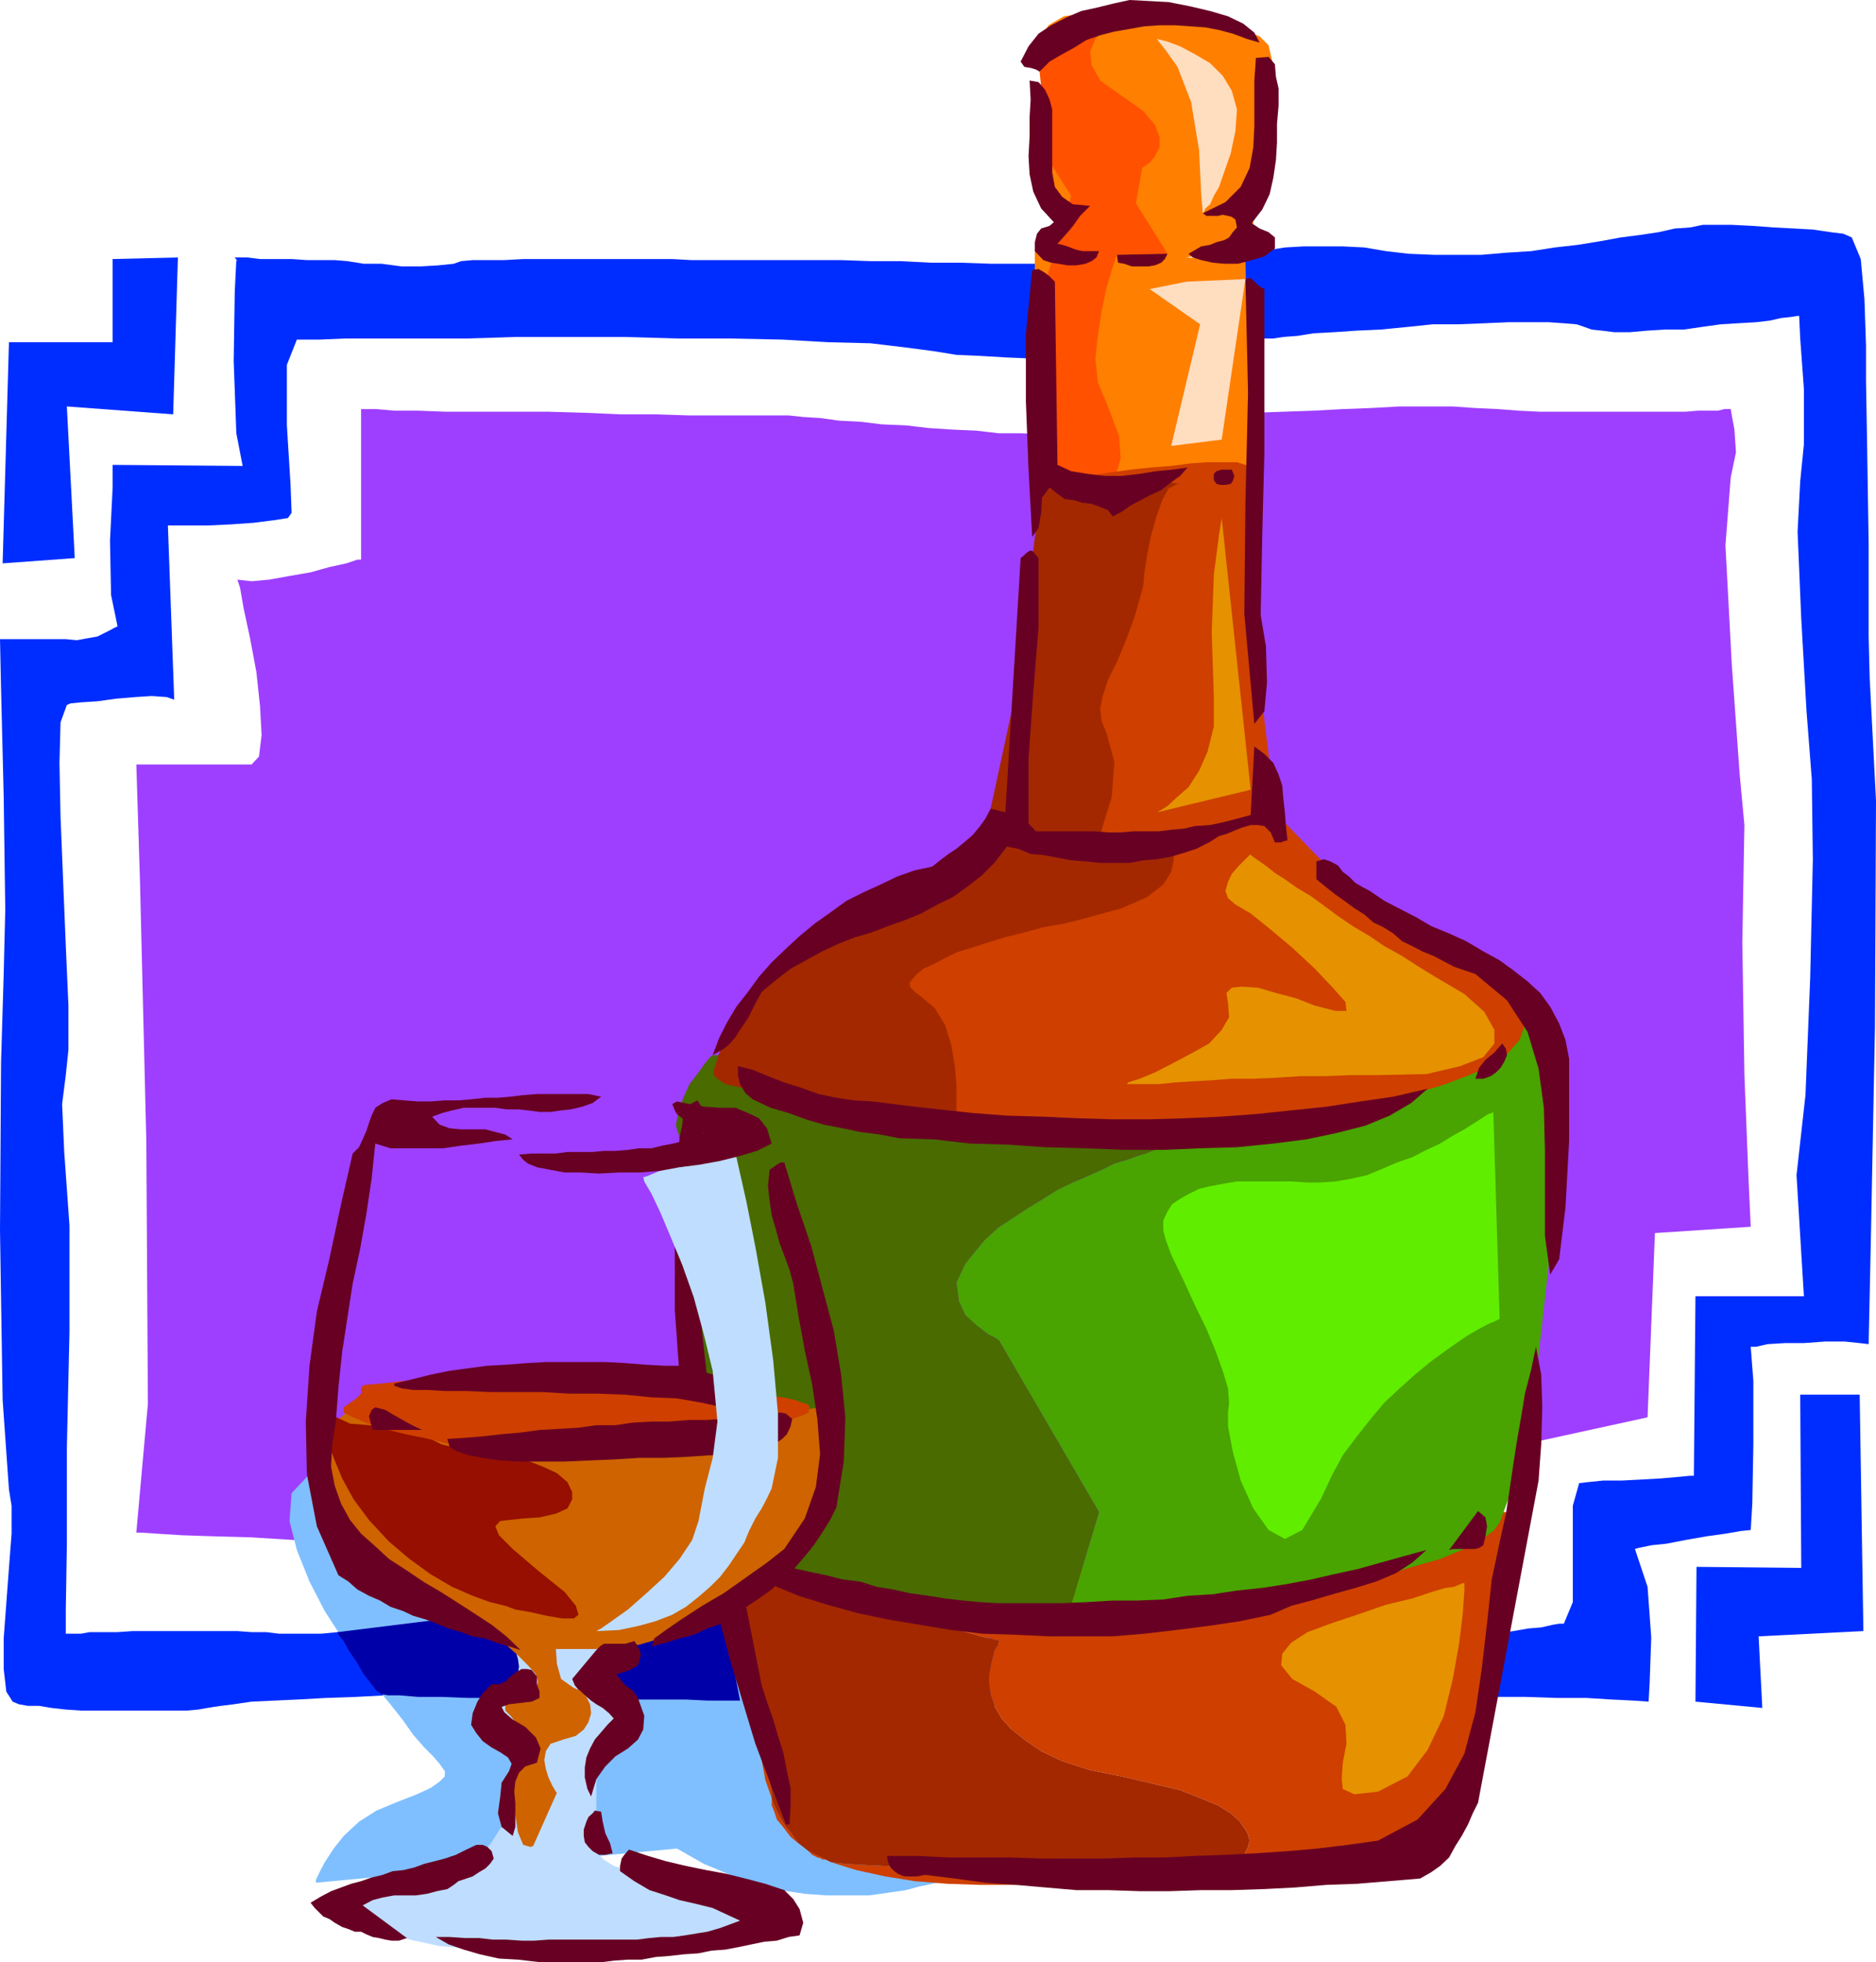 <svg xmlns="http://www.w3.org/2000/svg" width="356.398" height="372.699"><path fill="#9e3fff" d="m25.898 145.2.7 22.3 1.199 49.2.3 49.898-2.199 24.5h1l2.899.199 4.8.3 6 .2 7.2.203 8.101.5 8.899.297 9.402.203 9.598.5 9.601.2 9.301.5 8.899.198 7.902.301 7.2.2 6 .3h11.5l3.398.399 3.402.3 3.598.2 4 .3 4.402.399 4.5.3 4.598.5 5 .2 4.8.5 5.301.203 5.301.5 5.5.2 5.5.3 5.297.5 11 .398h5.601l5.5.301H241.7l5-.3h5.098l5.203-.2 4.598-.5 4.601-.5 4.301-.402 4.098-.797 3.8-.703 3.602-.899 1.2-20.699 29.8-6.5 1.398-35 18.2-1.199-.399-8.602-.8-20.199L331 179l.398-22.3-.898-9.602-1.5-20.899-1.203-22.601 1-12.899 1-4.8-.297-4.301-.5-2.7-.203-1.199h-1.2l-1.199.301h-3.8l-2.399.2h-27.601L288.5 78l-3.902-.3-4.301-.2-4.297-.3h-10.102l-5.5.3-5.3.2-5.5.3-5.801.2-5.5.198-5 .5-5.297.5-4.8.5-4.302.2-4.101.699-3.399.3-3.101.5-2.899.403-3.3.297-3.899.203-4-.203h-4.402l-4.297-.5-4.5-.2-4.602-.3-4.3-.5-4.598-.2-4.102-.5-4-.199-3.601-.5-3.2-.199-2.8-.3h-19l-6.2-.2h-6.8l-6.7-.3-6.898-.2H84.7L79.4 78h-4.5l-3.399-.3h-2.902v28.597h-.7l-2.101.703-3.2.7-3.597 1-4 .698-3.902.7-3.301.3-2.7-.3.5 1.5.7 4 1.203 5.601 1.2 6.399.698 6.5.301 5.5-.5 4.101-1.402 1.5h-21.9"/><path fill="#002dff" d="m44.898 49.398-.3 6-.2 13.2.5 13.699 1.2 6.203-24.7-.203v4.3l-.5 10.102.2 10.301 1.199 5.797V119l-.5.2-.899.5-2.398 1.198-1.703.301-2.2.399-2.097-.2H0l.2 9.399.5 20.402.3 21.598L.7 185l-.5 16.797-.2 31.902.5 32.2 1.2 17L2.2 286v5.297l-.5 6.5-.5 6.703-.5 6.7v5.8l.5 4.297 1.198 1.902 1.2.5 1.699.301h2.101l2.399.398 2.703.301 2.898.2H35.5l2.2-.2 1.698-.3 1.2-.2L42 324l2.398-.3 3.399-.5 4.3-.2 4.5-.203 5.301-.297 5.801-.203 5.7-.297 6-.203 6-.2H115l3.797.2 4.8.203 5.801.297 6.399.203 7.203.297 7.7.203 7.898.2 8 .3 8.402.2h7.898l7.899.3H205l6-.3 5-.2 4.297-.3 3.902-.2 4.801-.203 5.7-.297h6.3l6.398-.203h7l7.399-.297H276l7.2.297h6.5l6.198.203h5.5l4.801.297 4.098.203 2.902.2.2-3.602.3-8.598-.699-9.602-2.402-7.199.699-.199 2.402-.5 2.899-.3 3.601-.7 4-.703 3.598-.5 2.902-.5 1.899-.2.3-5 .2-11.3v-12l-.5-6.5h1l2.199-.5 3.3-.2h3.602l4.098-.3h3.601l2.899.3 1.703.2.398-18.7.801-41.5.2-43-1.2-23.3-.199-7.899V103.2l-.3-19.2-.2-11.602V65.7l-.3-8.902-.7-7.598-1.703-4.101-1.598-.7-2.402-.3-3.399-.5-3.601-.2L337 43.2l-4.102-.3-3.898-.2h-5.5l-2.402.5-2.899.2-3.101.699-3.301.5-3.899.5-3.8.699-4.301.703-4.399.5-4.5.7-4.8.3-4.598.398h-9.102l-4.8-.199-4.301-.5-4.098-.699-4.101-.203h-7.399l-3.601.203-3.098.5-3.402.2-2.598.698-3.203.5-2.598.5-2.601.5-2.7.2-2.398.5-2.402.5h-4.801l-2.899-.301-3.3-.2-4.301-.199-4.598-.3h-10.8l-5.801-.2h-5.7l-5.8-.3h-5.7l-5.601-.2h-28.5l-3.598-.199H99.4l-3.602.2h-6l-2.2.199-1.398.5-2.902.3-3.399.2h-3.601l-3.797-.5h-3.402l-3.098-.5-2.402-.2h-5.301l-2.899-.199h-6L47 48.9h-2.402l11.8 15.601H60.7l4.801-.203h23.098l9.3-.297h20.7l10.3.297H139l9.598.203 8.8.5 8 .2 6.7.8 5.3.7 4.301.698 4.5.2 5.098.3 4.8.2h4.801l5-.2 4.801-.3 4.801-.399 4.598-.5 4.101-.3L228 66l3.797-.5L235 65l2.797-.203 2.402-.5h1.7l1.898-.297 2.703-.203 3.098-.5 3.8-.2 4.399-.3 4.5-.2 5.101-.5 4.801-.5H277l5-.199 4.598-.199h7.601l2.899.2 2.402.199 1.5.5 1.398.5 1.899.199 2.402.3h2.899l3.402-.3 3.297-.2h3.601l3.399-.5 3.601-.5 3.301-.199 3.399-.199 2.601-.3 2.2-.5 1.898-.2L341.5 60h.297l.203 4.297.7 9.601v10.5l-.7 7-.5 9.602.7 16.598 1 17.5 1 12.902.198 15.2-.5 22.5L343 208l-1.703 15.2 1.402 23h-20.601l-.301 34.097h-.7L319 280.5l-3.402.297L312 281l-3.8.2h-3.602l-2.899.3-1.699.2-1.203 4.3v18.297l-1.7 4.101h-.898l-1.199.2-2.203.5-2.399.199-2.898.5-2.902.5-3.598.5-3.8.203-3.802.5-4.101.5h-12.7l-4.097-.5-4.3-.703-3.903-.5-4.098-1-4-.5-4.402-.399H227.5l-4.3.2-4.802.199-4.3.5-4.598.3-4.8.403-4.5.297-4.602.5L191 311l-4.3.2h-8.403l-4.297-.403-4.102-.297-4.5-.203-4.8-.5-5.098-.5h-4.8l-5-.2-5.302-.3-5-.2-5.101-.199h-13.399l-4.101-.3-3.598-.2h-2.902l-2.598-.3H92.2l-3.402.5-3.598.3-3.601.2-3.598.199-3.602.5h-3.601l-3.399.5-3.3.203-3.098.297h-8L50.598 310h-2.801l-2.7-.203H25.2l-2.902.203H17l-1.602.297H12.5v-4.598l.2-12.199V275l.5-22.102v-20.101l-1-14-.403-9.098.703-5.5.5-4.8V191l-.5-11.3-.5-12.2-.5-12.3-.203-10.302.203-7.699 1.2-3.3.698-.301 2-.2 3.102-.199 3.598-.5 3.601-.3 3.098-.2 2.902.2 1.399.5-1.2-33.102h7.7l4.3-.2 4.301-.3 3.899-.5 2.601-.399.7-1-.2-5.3-.699-11.301v-11.5l1.898-4.797.7-.5-.7-1.602L54.5 60l-2.402-2.902-2.7-2.899-2.101-2.402-2.399-2.399"/><path fill="#002dff" d="m322.098 323.2.199-25.602 19.902.199-.199-32.899h11.297l.703 44.899-19.902 1 .699 13.601-12.7-1.199M33.797 48.898 32.898 78.7 12.7 77.2l1.5 28.8-13.7 1 1.2-42h19.698V49.2l12.399-.302"/><path fill="#7fbfff" d="M60 357.598v-.5l.7-1.5 1-1.899 1.698-2.601 1.899-2.399L68.199 346l3.301-2.102 4.098-1.699 3.601-1.402 2.598-1.2 1.703-1.199 1-1v-1l-1-1.398-1.203-1.402-1.7-1.7L78.5 329.5l-1.902-2.703-2.2-2.797-2.199-2.703-1.601-2.399-1.5-2.101-.899-1.5-.3-.5-.899-1.2-2.402-3.097-2.899-4.5-2.902-5.602-2.399-6-1.398-5.5.398-5.3L58.797 280l2.902-1.402 4.301-.7 5.297-.3 6.203.3 6.7.7 7.198.699 7.7 1 7.5.902 7.601 1.5 7 1.2 6.5 1.398 6 1.203 4.801 1 3.598.7 2.601.698.7.301 52.8 53-16.5 14.2h-.5l-.699.199-1.5.699-1.902.5-2.399.5-2.601.703-3.399.5-3.601.5H157l-4.102-.3-4.601-.7-4.797-1.203-4.8-1.7-5-2.097-5.102-2.902-68.598 6.5"/><path fill="#0000a8" d="m64.098 310 .199.5 1 1.2.902 1.698 1.5 2.2L69.098 318l1.5 1.898.902 1.2 1 .699 1.2.203h2.097l3.601.297h4.399L89 322.5h18.297l6.203.297h16.797l4.101.203h6.2l-3.098-15.8-54 .398L64.098 310"/><path fill="#ce3f00" d="m156 353 .2.2h.8l.398.3.5.2-1.398-.7-1.5-.703-1.402-.7-1-.8 1 .8.699.7 1 .5.703.203m-12.703-27.402.703 4.601.7 4.098.698 3.8 1.2 3.403v-1.203l-3.301-14.7m82.5-30.897-2.098.698-2.902.7-3.399.5-4.3.5-4.5.699-4.801.203-5.297.297-5.5.203h-5.8l-5.802.297H175.7l-5.8-.297h-5.7l-5.3-.203-5.102-.5-4.5-.5-3.399-.5H138.2l-.699.3-.5.2 52.797 14.402-.2.301v.398l-.699 1-.3 1.2-.399 1.699-.3 1.703v1.898l.3 2.102.7 2 1.398 2.398 1.703 1.899 2.598 2.101 3.199 2.2 4 1.902 5.3 1.7 6 1.198 6 1.399L224.2 340l3.801 1.5 3.398 1.398 2.399 1.5 1.601 1.399 1 1.402.7 1.2.3 1.199-.3 1.199-.5 1-.399 1-.5.703-.699.7-.3.198h19.5l2.597-.199L259.2 354l2.399-.3 2.199-.7 2.402-.5 2.098-.902 1.902-1 2-1.2 2.098-1.398 1.703-1.703 3.598-5.297 2.402-7.902 1.898-9.598 1-10.3.899-9.903.3-8.098.2-6v-2h-2.399l-2.398.301-3.3.2-3.903.5-4.5.198-5.098.5-5 .5-5.3.5-5.301.7-5 .5-4.801.699-4.297.703-3.902.7-3.098.8-2.203.7M137 297.297l6.297 28.3-.297-.398V324l-.402-6.3-1-5.5-1.2-4.602L139.7 304l-1-2.8-.902-2.2-.797-1.203v-.5"/><path fill="#ce3f00" d="M146.598 341.5v1.398l.5 1.2.5 1.5 1 1.199.699.902.902 1.2 1.2 1 1.199.898-.899-.7-.699-.898-.8-1.199-.903-1-.7-1.203-.8-1.399-.7-1.5-.5-1.398m11.301 12.2 4.801 1.5 5.5 1.198 5.598.899 6.203.5 6.2.203h6.5l6.5-.203 6.198-.2 5.801-.3 5.5-.7 5.098-.5 4.3-.699 3.602-.199 2.899-.5H234l.7-.3h-8.403l-4.797.3h-49.402l-4.301-.3-3.899-.2-3.3-.199-2.7-.3"/><path fill="#a32800" d="m213.098 337.398-6-1.199-5.301-1.699-4-1.902-3.2-2.2-2.597-2.101-1.703-1.899-1.399-2.398-.699-2-.3-2.102V318l.3-1.703.399-1.7.3-1.199.7-1V312l.199-.3L137 297.296v.5l.797 1.203.902 2.2 1 2.8.7 3.598 1.199 4.601 1 5.5L143 324v1.2l.297.398 3.3 14.699v1.203l.5 1.398.7 1.5.8 1.399.7 1.203.902 1 .801 1.2.7.898.898.699 1 .8 1.402.7 1.5.703 1.398.7 2.7.3 3.3.2 3.899.198 4.3.301H221.5l4.797-.3h8.402l.301-.2.7-.699.5-.703.398-1 .5-1 .3-1.2-.3-1.199-.7-1.199-1-1.402-1.601-1.399-2.399-1.5L228 341.5l-3.8-1.5-5.102-1.203-6-1.399"/><path fill="#49a300" d="m289.7 194.598-1-.2-1.403-.3-2.2-.2-2.898-.3h-15.601l-4.801.3h-5.2l-5.8.2-5.5.3-6 .2-6.297.199-6.203.3-6.5.5-6.5.2-6.399.203-6.5.5-6.3.297-6 .402-6.2.301-6 .5-11 .398-5.101.5H155.5l-4.3.5-3.602.2-3.598.3h-2.902l-2.399.2 82.301 17.8-.703.2-.899.3-1.699.7-1.699.5-1.902.699-2.399.703-2.402 1.2-2.7 1.198-2.8 1.2-2.899 1.402-2.699 1.7-2.8 1.698-2.899 1.899-2.902 1.902-2.598 2.399-3.602 4.402-1.699 3.598.5 3.601 1.2 2.598 2.101 1.902 2.2 1.7 1.398.699.699.5 19 32.601-5.297 17.598h-.5l-1.203.203h-2.098l-2.699.2-3.3.3-3.903.2h-8.598l3.598.3 3.601.398 3.399.301h3.601l3.301.2 3.098.3 3.203.2 2.797.199h2.703l2.598.3H215l2 .2h1.398l1 .3h.899l.703-.3 2-.2 3.098-.5 3.8-.699 4.801-1L240 304.5l5.5-1.203 6-1.2 5.797-1.398 5.703-1.5 5.297-1.601 5.3-1.5 4.102-1.7 3.598-1.898 2.402-1.703 1.2-1.598 5.5-14.902 6.199-55.2v-1l-.2-2.097-.199-3.402-.5-4.098-.699-4.3-1.5-3.802-1.703-3.398-2.098-2.402"/><path fill="#496b00" d="m208.797 287.2-19-32.602-.7-.5-1.398-.7-2.199-1.699-2.102-1.902-1.199-2.598-.5-3.601 1.7-3.598 3.601-4.402 2.598-2.399 2.902-1.902 2.898-1.899 2.801-1.699 2.7-1.699 2.898-1.402 2.8-1.2 2.7-1.199 2.402-1.199 2.399-.703 1.902-.7 1.7-.5 1.698-.699.899-.3.703-.2-82.3-17.8-1.7.3h-1.602l-.5.399-1 1.203-1.199 1.7-1.699 2.198-1.203 2.602-.899 2.7-.5 2.597.7 2.203.699 4.297v7.902l.3 10.598.5 11.703.403 12.297 1 11.5 1.7 9.8 2.597 7.2.3.5.403 1 1.2 1.601 2 1.7 2.097 1.902 3.402 2 3.598 1.398 4.8 1.399 2.102.3 2.7.5L162 304l3.398.297 3.602.5 3.797.203 4.3.5 4.102.2h8.598l3.902-.2 3.301-.3 2.7-.2h2.097l1.203-.203h.5l5.297-17.598"/><path fill="#ff7f00" d="m200.898 46.297 1.7-3.598-.301-.3-.7-.899-1.199-1-1.199-1.703-1-1.598-.402-2.199.402-2.203 1-2.399L200.598 28l.5-2.8-.2-2.903-.699-2.7-.8-2.398-.899-1.902-.703-1.2-.297-.5-.203-.398V11.5L197 9.297l.797-2.399 1.402-2.101 2.899-1.7 4.8-.699 6.7.7L221 4.297l6 .5 5.297.402 3.902.5 3.098 1.2L241 8.597l.7 3.101-.302 4.301-1.199 9.598-1.199 7.5-.703 4.5-.2 1.699V46l-.5.297-1 .203-1.398.297-1.902.402-2.399.5-2.699.7-2.8.5-3.2.5-2.8.199-3.399.3-3.102.2-3.101-.2-2.7-.5-2.597-.699-1.902-1-1.7-1.402"/><path fill="#ff7f00" d="M196.598 47.7v9.898l.699 31.902h.5l.902.2h1.7l2.199.3 2.601.2 2.598.198h6.5l3.402.301h10.098l2.8-.3h2.7l2.402-.399 1.899-.5-1-40.102-40-1.699"/><path fill="#ff5100" d="m200.898 46.297 2.602-9.098-4.3-6.8-1.7-16.801.297-.2.402-1L199 11l1.2-1.402 2.097-2L205.199 6l3.598-1.5 4.8-1.402-.5.5-1.699.699-1.601 1.402-1.7 1.7-1 2.398.301 2.601L209 15.297l4.098 2.902 4.101 2.899 2.2 2.601.898 2.399V28l-.899 1.7-1 1.198-1 .7-.398.3-1.203 6.7 6 9.601-9.598.2-.3.8-.7 2.098-1 3.402-.902 4.301-.7 4.598-.5 4.5.5 4.601L210.2 76.5l2.399 6.297.3 4.3-.699 2.403-.8.7-.2.198H210l-1.703.5-2.098.301H204l-2.203-.8-2.399-.899-1.898-1.703v-6.2l.297-14 .902-14.398 2.2-6.902"/><path fill="#ce3f00" d="m198 91.598-5.5 65.3h-.3l-.7 1-.902.899-1.5 1.703-1.899 1.5-2.199 1.398-2.602 1.7-2.601 1.402-3.399 1.5-3.8 1.898-4.098 1.899-4.3 2.402-4.102 2.399-3.899 2.199-3.3 1.902-2.899 1.399-2.602 1.902-2.699 2.898-2.402 3.602-1.899 4.098-1.898 3.601-1.5 3.098-.902 2.203-.5.7.5.198.902.5 1.7.5 2.398.5 2.902.899 3.398 1 3.801 1L155.5 210l4.598.898 5 1.2 5.101 1 5.5.699 5.7.5 5.601.5 6 .203h5.7l6.3-.203 6.398-.297 7-.203 7.399-.5 7.5-.7 7.402-.699 7.5-.8 6.899-1.2 7-1.199 6.199-1.402 5.8-1.7 5-1.898 4.102-1.699 3.399-2.602 2.101-2.398 1-2.902h.2l.3-.2.2-.5.5-.5.199-.699V192l-.2-1.203-.3-1.2-.899-1.199-1.5-1.5-2.101-1.199-2.7-1.699-3.601-1.602-4.297-2-5.3-1.898-6.403-1.902-21.598-22.301-.3-2.7-.7-6.699-1.199-9.8-1.203-11.301-1.2-11.5-.5-10.598-.199-7.902.7-4.297v-.703l-1-.5-1.598-.5h-5.602l-3.101.203-3.797.5-3.902.297-3.801.402-3.598.5-3.402.5-3.297.5-2.703.5-1.899.2-1.398.199h-.5"/><path fill="#a32800" d="m195.398 120.2-7.199 33.398.2.699.199 1.203-.2 2.098-1 2.402-1.898 2.7-3.3 2.898-5.102 2.601-7.399 2.2-4.101 1.398-4.098 1.402-3.602 2.2-3.3 1.898-3.2 2.402-2.8 2.7-2.399 2.601-2.199 2.898-2.203 2.602-1.598 2.7-1.5 2.597-1.199 2.402-.902 1.899-.5 1.699-.5 1.402v1l.699.7 1.5 1 2.101.5 3.102.699 3.598.699 3.601.703 4.098.7 4.601.5 4.301.698 4.098.5 3.8.5 3.602.2 2.899.5H180l1.2.3h.5v-6.3l-.302-3.598-.699-4.102-1.199-3.8-1.902-3.098-2.598-2.203-1.203-.899-.797-.8-.203-.899.5-.699.902-1 1.2-1 2-.902 1.898-1 2.402-1.2 2.899-.898 3.101-1 3.301-1 3.598-.902 3.601-1 4.098-.7 3.902-1 6.899-1.898 4.8-2.102L221 168l1.5-2.402.5-2.399v-2l-.3-1.199-.2-.402h-13.703l.703-2.7 1.7-5.5.5-6.699-1.5-5.5-.903-2.199-.297-2.402.5-2.399 1-3.101 1.7-3.399 1.597-3.8 1.703-4.602L217 112l.2-.902.198-2.2.5-3.3.7-3.598 1-3.602L220.797 95 222 92.797l1.7-.899h.5l-2.2-.3-3.8-.2-5.102-.199-5-.3-4.598-.2-3.102-.3H199.2l-1 3.601-1.601 8-1.2 9.797v8.402"/><path fill="#680023" d="m175.7 356.098-1.5.3h-2.403l-1.2-.5-.699-.5-.699-.699-.5-1-.199-1.199h5.7l6 .297H192l5.797.203H209.5l6-.203h5.797L227 352.5l5.797-.203 5.8-.297 6-.402 5.7-.5 5.8-.7 5.7-.8 7.5-4 5.3-5.801 3.602-6.7 2.098-7.898L281.5 317l1-8.602.898-8.398 1.7-8 1-4.5.699-4.602.703-4.8.7-4.5.8-4.598.7-4.3 1.198-4.602.899-4.301 1 5.3.203 6.2-.203 7-.5 6.902-11.5 61.2-1 2-.899 2.101-1.199 2.2-1.199 1.898-1.203 2.199-1.7 1.601-1.699 1.2-2.101 1.199-12 1L252 358l-6 .5-5.8.297-6.2.203h-5.8l-6 .2h-5.7l-6-.2h-6l-5.8-.5-5.7-.5-5.8-.402-5.802-.801-5.699-.7m-26.402-9.597-5.797-15.3-4.8-15.903L134.397 299l-2.898-16.602-2.102-16.8-1.199-16.801V232l.899-16 .5-2.203.199-2.2.8-1.597 1.903-1 1.398 2.2-1.199 14.097-.199 13.902.898 14 1.5 13.598 2.102 13.5 2.398 13.402 2.7 13.2 2.601 13.199 1 3.101 1.2 3.399.898 3.101 1 3.098.703 3.601.7 3.2v3.3l-.2 3.602h-.703"/><path fill="#680023" d="m146.398 300.898-2.199-4.101 3.399.5 2.902.5 3.098.703 3.402.7 3.098.8 3.3.398 3.2 1 3.101.5 3.098.7 3.601.5 3.102.5 3.398.402 3.301.297 3.399.203h12l4.8-.203 5-.297H216l5-.203 4.598-.7 4.8-.3 4.602-.7 4.797-.5 4.5-.699 4.8-.898 4.301-1 4.602-1 4.297-1.203 4.3-1.2 4.403-1.199-2.703 2.399-3.098 2-3.8 1.601-3.899 1.2-4.3 1.199-4.102 1.203-3.801 1-3.899 1.7-5.699 1.198-6 .899-6.3.8-6 .7-6 .5h-12.2L193 310.5l-6.3-.203-6-.7-12-2-5.7-1.199-5.8-1.601-5.5-1.7-5.302-2.199M280.797 287l1.402 1.2.301 1.698-.3 1.899-.403 1.703-.797.5-.703.2H276l-.703.198 5.5-7.398m-.5-102-2.098-.703-2-.7-1.902-1-1.899-1-2.199-.898-1.902-1-1.899-.902-1.699-1.5-1.902-1.2-1.899-.898-1.699-1.5-1.902-1.199-1.899-1.402-1.699-1.2-1.902-1.5-1.7-1.398v-3.402l1.403-.399 1.2.399 1.5.8.898 1.2 1.199.902 1.203 1.2 1.2.698 1.5.801 2.8 1.899 2.7 1.402 3.3 1.7 2.898 1.698 3.399 1.399 3.3 1.5 3.2 1.902 3.101 1.7 2.602 1.898 2.7 2.101 2.398 2.2 1.902 2.601 1.7 3.2 1.198 3.101.7 3.598v15.601l-.7 12.7-1.199 9.8-1.699 2.899-1-7.399v-16.101l-.203-8.2-1-7.398-2.098-7-3.902-6-6-5M143 208.797l-1.402-1.2-1-1.699-.399-1.699V202.5l2.801.7 2.898 1.198 3.102 1.2 3.2 1 3.3 1.199 3.398.703 3.301.5 3.598.2 6.3.8 6.2.7 6.5.698 6.5.5 6.902.2 6.5.3 6.7.2h7l6.699-.2 6.699-.3 6.8-.5 6.7-.7L252 210.2l6.5-1 6.2-.902 6.5-1.5-3.102 2.703-4.098 2.398-4.602 1.899-5.5 1.402-5.699 1.2-6.3.8-6.899.7-7 .199-7 .3h-7.402l-7.399-.3-7.5-.2-7.402-.5-7-.199-6.899-.8-6.5-.2-3.601-.699-3.899-.5-3.3-.703-3.598-.7-3.402-1-3.301-1.199-3.399-1-3.398-1.601"/><path fill="#680023" d="m280.297 204.898.703-2.101 1.2-1.5 1.698-1.399 1.5-1.699.7 1 .199 1.2-.5 1.199-.7 1.199-.898.902-1 .7-1.402.5h-1.5m-103.199-40.301 1.5-1.2 1.601-1.199 1.5-1 1.7-1.402 1.398-1.2 1.402-1.699 1-1.398 1-1.902 2.801.699L193.898 106l.5-.402.5-.5.7-.5h.5l1.199 1.402v13.2l-1 12.3-.899 12.5v12.398l1.399 1.5h11l2.703.2h2.398l2.399-.2h4.8l2.403-.3 2.398-.2 2.102-.5 2.898-.199 2.399-.5L235 155.5l2.598-.703.699-13 1.902 1.402 1.7 1.7 1 2.199.699 2.101.199 2.399.3 2.699.2 2.601.3 2.7-.8.199-.399.203H242.2l-.8-1.902-1.2-1.2-1.2-.198h-1.402l-1.7.5-1.699.7-1.199.5-1.402.398-1.899 1.203-2.402 1.2-2.399.8-2.398.7-2.703.5-2.598.198-2.601.5H209l-2.8-.3-2.7-.2-2.602-.5-2.699-.5-2.402-.199-2.399-1-2.101-.402-2.399 3.101-2.398 2.399-2.703 2.101-2.797 2-2.902 1.399L175 173.5l-2.902 1.2-3.399 1.198-3.101 1.2-3.098.902-3.102 1.2-3.199 1.5-3.101 1.698-2.899 1.602-2.601 2-2.899 2.398-1.402 2.602-1.2 2.398-1.5 2.2L139.7 197l-1 1.2-1.199 1-1.203.698-.899.5 1.2-3.199 1.402-2.8 1.898-3.2 2.2-2.8 2.101-2.899 2.399-2.703 2.699-2.598 2.601-2.402 2.899-2.399 3.101-2.199 2.899-2.101 3.402-1.7 3.098-1.398 3.101-1.5 3.399-1.203 3.3-.7M236.598 53l1-.203.699.703 1 .898.902.5v31.2l-.402 15.601-.297 15.098 1 6 .2 6.8-.5 5.5-1.903 2.403-1.899-20.902.2-20.899.5-21.101-.5-21.598m-40.5-1.703 1.199-.2 1.203.7.898.703 1 1 .5 34.797L203.5 89.5l3.098.5 3.199.398h3.3L216.5 90l3.098-.5 3.101-.3 2.899-.403-1.399 1.601-1.699 1.2-1.902 1.5-2 .902-1.899 1-1.902 1-1.7 1.2-1.699.898-.898-1.2-1.703-.699-1.399-.5-1.699-.199L204 95l-1.703-.203-1.399-1-1.5-1.2L198 94.5l-.203 2.898-.5 2.899-1.2 1.703-.699-12.8-.5-12.903v-13l1.2-12M230.598 90l.5-.5 1-.3H234l.5 1.198-.3 1-.403.5-1 .2h-1l-.7-.2-.5-.699V90m-18.199-40.102-.199-1.5 9.598-.199-.5 1-.7.7-1.199.5-1.199.199H215l-1.402-.5-1.2-.2m-15.8-2.198V46l.402-1.602.797-1 1.601-.5.801-.699-2.402-2.601-1.5-3.2-.7-3.3-.199-3.399.2-3.8v-3.602l.199-3.399-.2-3.601 1.7.3L198.5 17l.898 1.898.5 1.899v12l.5 2.703 1.399 1.898 2 1.399 3.3.3-.898.903-1 1-.699 1-.5.7-.703.898-.7.8-.8.899-.899 1 .899.203 1 .297 1 .402.902.301 1 .2h3.098l-.5 1.198-.899.7-1.199.5-1.699.3h-1.703l-1.7-.3-1.398-.2-1.5-.5-1.601-1.699m-2.7-35.999 1.5-2.903 1.899-2.399 2.402-1.601 2.899-1.5 2.8-1.2 3.2-.699 2.8-.699 3.2-.699 3.8.2L222 .397l4.098.801 3.8.899 3.399 1 2.902 1.402 2.098 1.7 1 1.898-2.399-.7-2.699-1-2.601-.699L229 5.2l-2.902-.2-2.899-.203h-2.902L217.398 5l-2.8.5-2.899.5-2.699.7-2.602.898-2.398 1.5-2.203 1.199-2.399 1.402-1.898 1.899-.703-.399-1-.3-1.2-.2-.699-1"/><path fill="#60ed00" d="m283.7 211.2-.302.198-.699.2-1.199.8-1.402.899-1.899 1.203-2.199 1.2-2.402 1.5-2.598 1.198-2.703 1.399-2.899 1-2.8 1.203-2.899 1.2-3.101.698-2.899.5-2.902.2h-2.598l-2.699-.2H235l-2.402.399-2.7.5-2.101.5-2 1-1.598.902-1.5 1-.902 1.399-.797 1.699v1.902l.5 1.899 1 2.699 2.398 5 2.102 4.601 2.2 4.5 1.698 4.102 1.399 3.898 1 3.301.203 2.7-.203 1.898v2.601l.902 4.801 1.5 5.5 2.399 5.301 2.902 4.098 3.098 1.699 3.3-1.7 3.602-6 2-4.3 2.098-3.899 2.699-3.601 2.601-3.297 2.602-3.102 2.898-2.699 2.899-2.601 2.902-2.399 2.598-1.902 2.402-1.7 2.2-1.5 2.101-1.199 1.7-.898 1.198-.5 1-.5-1.199-39.3"/><path fill="#ffddbf" d="m219.797 7.398 2 .5 2.402.899 2.801 1.5L229.898 12l2.399 2.398L234 17.2l1 3.598-.3 4.101-.903 4.301-1.2 3.399-1 2.902-1 1.7-.699 1.597-.898.8-.3.7-.2.203-.3-3.602-.403-8.398-1.5-9.102-2.598-6.699-2.199-3.101-1.203-1.5-.5-.7m5.601 46.101 11.2-.5-4.5 30.5-9.598 1.2 5.5-23.102-9.602-6.7 7-1.398"/><path fill="#680023" d="m225.797 48.2 1.203-.7 1.2-.703 1.698-.297 1.2-.5 1.5-.402.902-.5.7-1 .8-.899-.3-1.5-.7-.5-.703-.199-1-.203-.899.203H229.2l-.699-.5 4.297-2.102L235.7 35.5l1.7-3.602.699-3.898.199-4v-8.703l.3-4.297 2.403-.203 1.2 1.402.198 2.399.5 2.199v3.3l-.3 3.403v3.598l-.2 3.3-.5 3.399-.699 3.101-1.402 2.899-2 2.601 1.5 1 1.703.7 1.2 1v2.101l-2 1.5-2.403.7-2.598.699h-2.601l-2.2-.2-2.199-.5-1.601-.5-.801-.699"/><path fill="#e59100" d="M237.598 162.2v.198l.699.5 1 .7 1.402 1 1.5 1.199 1.899 1.203 2.402 1.7 2.398 1.398L251.5 172l2.7 2 2.8 1.898 3.2 1.899 2.8 1.902 3.398 1.899 3.102 2 3.098 1.902 5.601 3.297 3.801 3.402 1.898 3.399v2.601l-2.101 2.598-4.399 1.703L271 204l-9.203.2h-5l-5 .198H247l-4.602.301-4.601.2h-4l-3.899.3-3.601.2-3.098.199-2.902.3h-6.2l.2-.3 2.203-.7 2.898-1.199L222.7 202l3.598-1.902 3.402-1.899 2.399-2.601 1.402-2.399-.203-2.699-.297-1.902 1-1 1.898-.2 3.102.2 3.398 1 3.801 1 3.598 1.402 3.902 1h2.098l-.2-1.703-2.398-2.7-3.402-3.597-4.297-4-4.3-3.602-3.602-2.898-2.899-1.703-1.402-1.2-.5-1.398.5-1.699.703-1.5 1.2-1.402 2.398-2.399m-5.501-63.801 5.5 51.602-17.801 4.297.5-.297 1.5-.902 1.601-1.5 2.399-2.098 2-3.102 1.601-3.601 1.2-4.797v-5.8l-.399-12 .399-11 1-7.7.5-3.102M278.2 300.7v1.398l-.302 4.3-.699 5.801-1.199 6.7-1.703 7-3.098 6.5-3.8 5-5.602 2.898-4.5.5-2.2-1-.199-1.899.2-3.101.699-3.598-.2-3.601-1.699-3.399-4.101-2.902-4.297-2.399-2.102-2.601.2-2.2 1.699-2.097 3.101-2 4.301-1.602 5.098-1.699 5.5-1.902 5-1.2 3.601-1.199 2.7-.8 1.601-.2 1.2-.5.5-.199h.3"/><path fill="#bfddff" d="m116.598 312.7.3 1.398.2 3.902.699 4.297 1 3.3.203 1.2-.203 1.203-.2 1.2-.8 1-.899 1-1 .698-.898.5-.8.399-.903 3.203v10.297l.203 2.402-.203.2v1.699L113.5 352l1.2 1.2 1.898 1.198 3.199 1 4.5.2 5.3.8 4.801.899L138.7 359l3.098 1.898 1.703 1.7.297 1.902-2.2 1.5-4.3 1.2-1.5.398-1.598.3-2 .2-2.101.3-1.899.2-2.402.5-2.2.199-2.199.3-2.601.2-2.598.203-2.699.297h-2.602l-2.699.203-2.601.297h-8.2L95 370.5h-2.402l-2.399-.203-2.101-.297-2.7-.203-2.101-.2-2.2-.5-2.398-.5-2.101-.5-2-.5-2.098-.699-1.902-.898-2-.8-1.598-.7-1.703-.902.203-.301.7-.7 1-.699 2.198-1L72.2 359.7l3.598-.902 5.3-1.2 6.301-.8 1.399-1.399L90.199 354l1.5-2 1.7-2.102 1.398-2.199L96 346l.2-1.602.5-3.398 1.198-4.3 1-3.602.5-1.5-6.5-5 .2-1 1-1.598 1.199-2.203 1.902-1.899 1-1 .2-.898.199-1.5-.2-1.402-.5-1.7L96.7 312.2l-1.199-1.402-1.902-.5-.5-.5L95 310l3.398.297 4.602.5 5 .703 4.297.5 3.101.398 1.2.301"/><path fill="#ce6300" d="M157.398 267.297v7l-.398 4.3-.5 4.602-1.203 4.301-1.7 3.598-2.199 2.601-1.199 1-1.601 1.399-1.5 1.199-1.7 1.203-1.601 1.7-2 1.398-2.098 1.5-1.699 1.699-2.402 1.203-1.899 1.598-2.402 1-2.399 1.402-2.398.797-2.703.902-2.399.7-2.601.3-2.899.2-2.601.3h-8.2l-2.898-.5-2.8-.3-2.7-.399-3.101-.8-2.899-.903-2.902-1-3.098-1.399-2.902-1.5-3.098-1.601-3.101-2.2-3.399-2.199-.699-.898-1.703-2.402-2.399-3.399L65 289.4l-2.102-4.801-1.199-5V274.5l2.098-4.5 2-1.703 2.402-1.5 2.801-1.2 3.398-.699L78 264.7h7.898l4.102.2 4.098.5 3.8.199 3.602.8 3.398.399 3.102.5 2.598.5 2 .5h17.199l4.101-.297h3.899l3.601-.203H145l3.598-.2h5.199l2-.3h1.601"/><path fill="#960f00" d="M61.398 268v.297l.301 1.402v1.899l.7 2.699 1.199 3.101L65 280.797l2.2 4 2.898 3.902 3.8 4.098 3.899 3.3 4 2.903 4.101 2.398 3.899 1.7 3.3 1.199L96 305l1.898.7 2.899.5 3.101.698 2.899.5H109l.898-.699-.5-1.699-2.101-2.602-5.098-4.101-4.8-4.098-2.602-2.601-.7-1.7.903-1 1.7-.199 2.698-.3 3.102-.2 3.098-.699 2.199-1 .902-1.703v-1.399l-.902-1.898-2-1.703-2.598-1.2-3.101-1.199-3.598-.5-3.902-.199L89.5 276l-3.102-1-2.601-.703-2-1-1.598-.899-1-.8-.5-.2-12.199-1L61.398 268"/><path fill="#ce3f00" d="M132.5 263.7h2.898l1.602.3 4.797.398 2.402.301 2.399.5 2.199.2 2.203.5 1.398.5 1.2.398.199.5-.2 1-1 .5-2.097.703-2.902.7-3.399.5-3.8.698-4.102.5-4.297.5-4.8.399-4.602.5-4.801.3-4.5.403-4.297.297h-4.402l-4 .203H89l-3.602-.203-4-1-4.398-.899-4-1-3.602-1.199L66.7 269l-1.402-.703v-1l2.402-1.7.899-.898v-1l.3-.5.7-.199 2.601-.203 4.399-.5 7.601-.7 2.899-.3 3.101-.2h3.399l3.8.2h3.899l4.3.3 3.801.403h3.899l3.8.297 3.602.5h3.098l2.902.203 2.399.2 1.699.3 1.203.2h.5"/><path fill="#680023" d="M111.598 372.7h2.601l2.399-.302 2.699-.199h2.601l2.7-.5 2.601-.199 2.598-.3 2.902-.2 2.399-.5 2.699-.203 2.601-.5 2.399-.5 2.402-.5 2.399-.2 2.199-.699 2.101-.3.7-2.399-.7-2.601-1.199-1.899L149 359l-3.602-1.203-3.8-1-3.598-.899-3.8-.699-3.903-.8-3.797-.899-3.402-1-3.598-1.203-.902 1-.5.703-.301 1.398v1l2.703 1.899 2.898 1.703 3.102 1 2.598.898 3.101.7 3.2.8 2.601 1.2 2.598 1.199-1.899.703-1.902.7-2.399.698-1.898.301-2.402.399-2.2.3H125.5l-2.102.2-2.398.3h-16.8l-2.7.2h-2.402l-2.899-.2h-2.601l-2.598-.3h-2.703l-2.899-.2h-2.601l2.402 1.399 2.899 1 3.101.902 3.598.801 3.601.2 4.301.5h8.899m-42.7-10.802 1.899-1 1.902-.5 2.2-.398H79l2.098-.3 1.902-.5 2-.403 1.2-.797.898-.703 1.5-.5 1.199-.399 1.203-.8 1.2-.7.898-.898.699-1-.399-1.402-.8-.801-.899-.399H90.5l-1.902.899-2 1L84.5 353l-1.902.5-2 .5-1.899.7-2.101.5-2 .198-1.899.7-2.101.5-2 .699-1.899.5-1.902.703-1.899.7-1.898 1-2 1.198.797 1 .703.7.898.902 1.2.5 1 .7L65 366l1.2.398 1.198.5h1.2l1 .5 1.199.5 1.203.2 1.2.3 1.198.2h1.399l1.5-.5-8.399-6.2m47.5-9.898-.5-1.902-.898-1.899-.5-2.199-.3-1.902-1.2-.2-.402.5-.801.7-.399.902-.5 1.5v1.2l.2 1.198.699.899.8.8 1.2.7H115l1.398-.297m4.802-29.5-1-1.402-1.403-1-1-1.2-.7-.898 1.7-.5L120 317l1.2-.703.5-1.7v-.699l-.302-.699-.398-.8-.5-.7-1 .301-.703.2h-4.098l-.699.5-.703.698-4.598 5.5.5 1.2 1 1.199.899.703 1.199 1 1 .7 1.203.698 1.2 1 .898 1-1.2 1.2L114.2 329l-1.2 1.398-.902 1.7-.7 1.699-.3 1.902v1.899l.5 2.199.699 1.402 1-3.3L115 335.5l1.898-1.902 2.399-1.5 1.902-1.7 1-1.898.2-2.602-1.2-3.398m20.899-45.8 1.402-.7 1.2-.8 1.5-.403 1.398-.797 1-.703.902-.899.7-1.5.3-1.398-1.203-1-1-.203h-2.598L144.5 269l-1.203.2-1.2.3H137.5l-3.3.2h-3.403l-3.598.3h-3.402l-3.598.2-3.3.5h-3.602l-3.598.5-3.601.198-3.598.2-3.602.5-3.601.3-3.399.399-3.601.3-3.297.2.398 1.5 1.5.902 2.102.7 2.7.5 3.3.5 3.898.199h8.399l4.5-.2 4.8-.199 4.801-.3H126l4.598-.2 4.3-.3h3.801l3.399.3M80.2 271.598l-1.5-.7L77 270l-2.102-1.203-1.699-1-1.902-.5-.7.5-.5 1.203.7 2.598h9.402m61.199-4.801.899-2.098-.2-1.5-.699-.699-1.699-.5-1.699-.402-1.703-.301-1.899-.5-1-.899-3.601-.5h-3.598l-3.601-.199-3.801-.3-3.797-.2h-11.3l-3.602.2-3.899.3-3.601.2-3.801.5-3.598.5-3.402.699-3.598.902-3.3.797v.402l1.398.5L78.5 264h2.598l3.402.2h4.098l4.5.198H103l5.2.301h5.3l5.297.2 5 .5 4.8.199 4.602.8 4.098.899 4.101-.5"/><path fill="#ce6300" d="m105.797 312-.2 1.2.2 2.8.8 2.898 2.403 1.7 1.2.5 1.198 1.199.7 1.402.199 1.7-.5 1.699-.899 1.402-1.5 1.2-2.398.698-2.402.801-.899 1.399-.3 1.699.3 1.703.5 1.598.7 1.5.699 1.199.199.203-4.5 10.098-.5.199-1.399-.399-1-2.398-1-6.5.5-6.703.7-4.098V328L97 325.898l-1-1V324l.2-.8 1-.7 1.198-.703 1.399-.5 1.203-.7 1-.5.2-.699-.403-1.398-1.5-1.703-1.7-1.7-1.898-1.699-1.402-1.398-1.2-1-.5-.203 12.2 1.703"/><path fill="#680023" d="m102 334.797.7-2.7-.903-2.097-2-2-2.399-1.402-1.601-1.399-.5-1 1.402-.5 4.301-.5 1.5-.699v-1.203l-.5-1.399v-1.5l-1-1.199-.902-.199h-1l-1.2.7-.898.698-1 1-1.203.5h-1.399l-1.699 1.7-1 1.601-.902 2.2-.297 2.199 1 1.601 1.2 1.5 1.698 1.2 1.602.898 1.5 1 .7 1.203-.5 1.398-1.403 2.2L95 341.5l-.402 2.898.699 2.602 2.101 1.7.5-1.7v-4.602l-.199-2.101.2-1.899.699-1.699 1.199-1.199 2.203-.703m-3.102-21.399-2.699-2.601-2.8-2.2L90.5 306.7l-3.402-2.199-3.301-2.102-3.399-2-3.101-2.101-3.399-2.2-2.601-2.398-2.7-2.402L66.5 288.7l-1.703-3.101-1.2-3.399-.699-3.601.2-4.098.699-4.5.5-6.5.703-6.703 2-13 1.398-6.5 1.2-6.7 1-6.699.699-6.699 2.902.899h10l3.399-.5L91 217.2l3.297-.5 3.101-.3-1.398-.9-1.902-.5-1.899-.5h-4.601l-2.2-.203-1.898-.7-1.402-1.5 1.902-.699 1.898-.5 2.2-.5h6l2.101.301h2.2l1.898.2 2.203.3h2.098l2-.3 1.902-.2 2.098-.5 2-.699 1.601-1.203-2.402-.5H102l-2.602.203-2.398.297-2.402.203h-2.399l-2.699.297-2.402.203H84.5l-2.703.2h-2.399l-2.601-.2-2.399-.203-1.699.703-1.402.898-.7 1.5-.5 1.399-.5 1.5-.699 1.601-.699 1.5-1.199 1.2-2.203 9.601-2.2 10.301-2.398 10.098-1.402 10.3-.7 10.602.2 10 1.902 9.898 4.098 9.301 1.902 1.2 1.7 1.5 2.199 1.199 2.101.902 2 1.2 2.399.8 1.902.898 2.398.7 2.102.8 2.2.899 2.398.703 2.199.797 2.402.402 2.098.801 2.402.7 2.2.698"/><path fill="#bfddff" d="m139.898 219.797.5 2.203 1.399 6.2 1.703 8.597 1.898 10.601 1.5 11 .899 10.102v8.398l-1.2 5.801-.898 1.899-1 1.902-1.199 1.898-1.203 2.399-.899 2.203-1.5 2.2-1.398 2.097-1.703 2.203-1.899 1.898-2.199 1.899-2.402 1.902-2.598 1.5-3.101 1.2-3.2.898-3.8.8-4.301.2.902-.5 2-1.399 3.098-2.199 3.3-2.902 3.602-3.297 2.899-3.402 2.402-3.598 1.2-3.602 1.198-6.199 1.5-5.8.899-6.899-.899-9.602-1.699-7-1.902-7-2.2-6.199-2.199-5.3-1.898-4.5-1.703-3.602-1.399-2.399-.199-.8.7-.2 1.699-.699 2.8-1.199 3.399-1.5 3.402-.902 2.801-.5 2 .199.898 1"/><path fill="#680023" d="m146.598 217.2-.899-2.903-1.5-1.899-2.101-1-2.399-1h-2.902l-2.899-.199-2.898-.5-2.402-.5-.899.5.5 1.2.399.699 1 .8.699.7 1 .199.902.5.801.703.7.7-1.903.8-2 .7-1.899.5-2.101.398-2 .5h-2.399l-2.101.3-2.399.2H114.7l-2.101.199h-4.801l-2.2.3H101l-2.402.2.8 1 .899.703 1.703.7 2.598.5 2.699.5h3.101l3.399.198 3.8-.199h3.801l3.899-.3 3.8-.7 3.903-.5 3.797-.699 3.601-.902 3.399-1 2.8-1.399m12.301 69.098 1.399-8.7.3-8.398-.8-8.101-1.399-8.399-2.199-8.199-2.101-7.902-2.7-7.899-2.398-7.902h-.703l-.7.402-1.398 1-.3 3.098.3 2.703.399 2.797.8 2.703.7 2.598.902 2.402 1 2.7.7 2.597 1 6.203 1.198 6.5 1.399 6.5 1 6.7.5 6.5-.797 6.198-2.102 6L149 294.2l-3.3 2.598-4.102 2.902-4.098 2.899-4.102 2.402-4 2.598-2.898 2-2.203 1.601-.5 1.5 2.703-.7 2.598-.8 2.699-.7 2.601-1.203 2.602-.899 2.398-1.699 2.399-1.5 2.402-1.601 2.399-1.7 2.199-2.199 2.203-1.902 1.898-2.2 1.7-2.097 1.601-2.402 1.5-2.399 1.2-2.402"/></svg>
